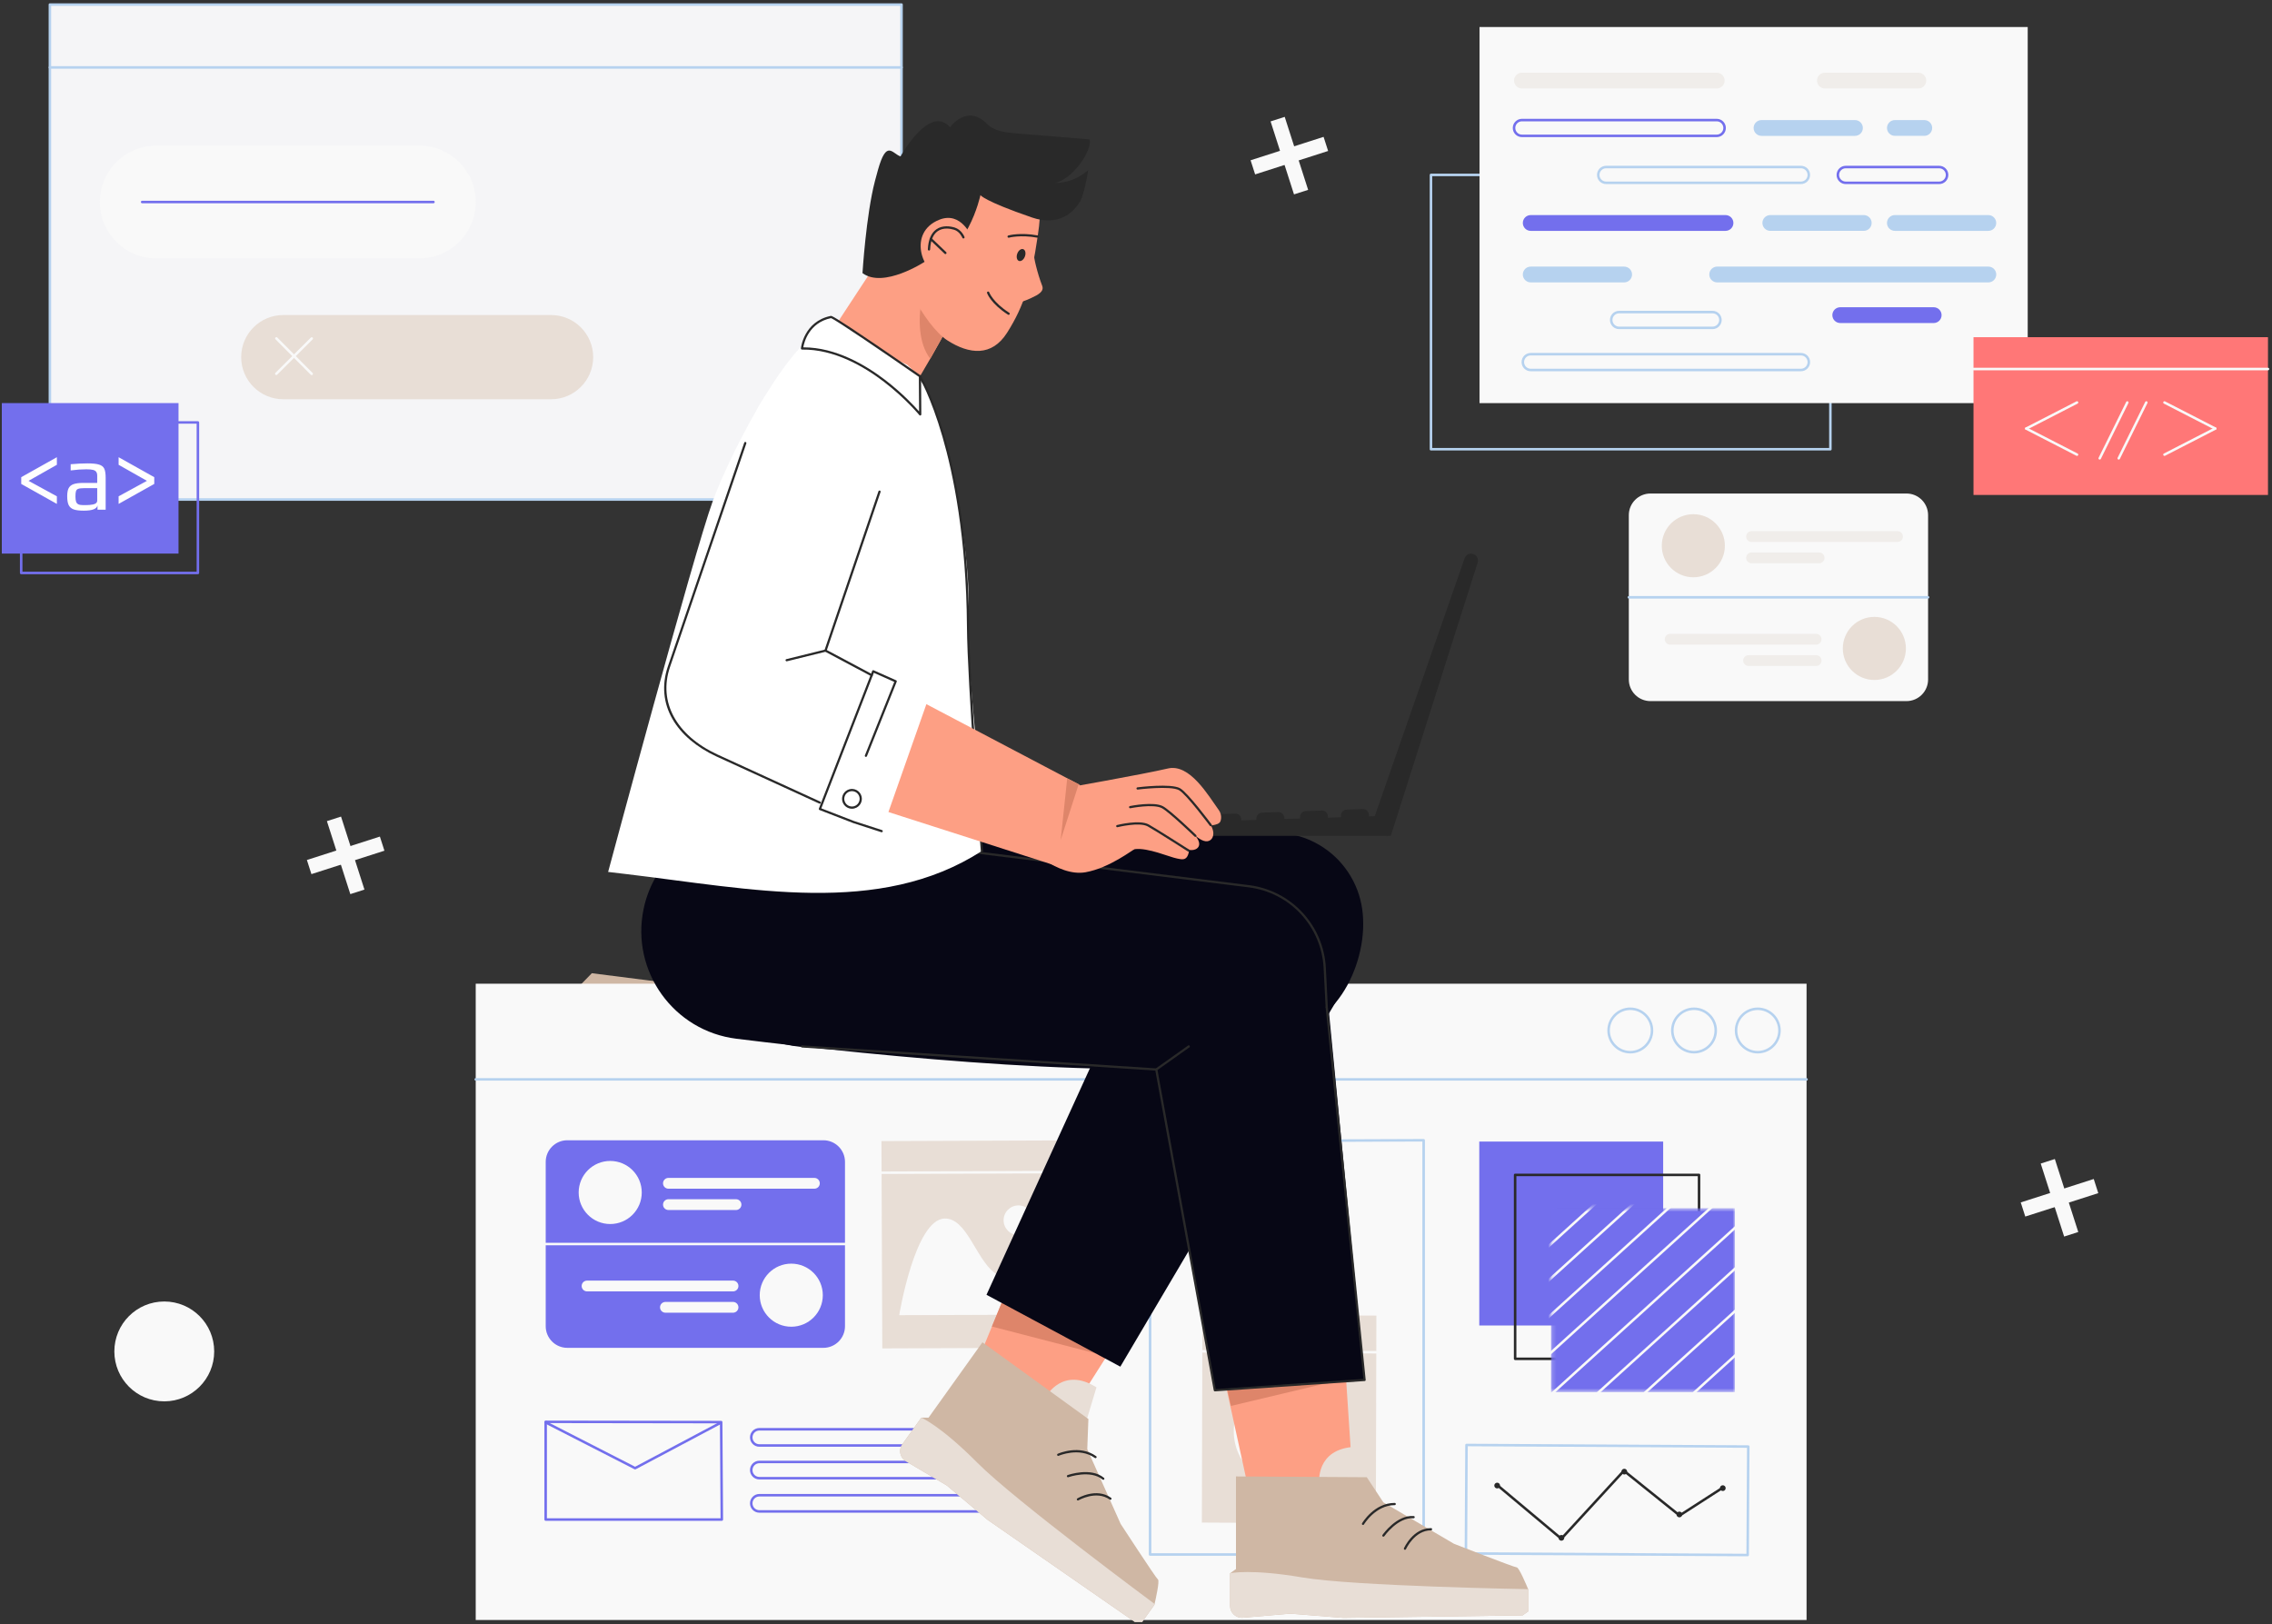 <svg xmlns="http://www.w3.org/2000/svg" width="554" height="396" viewBox="0 0 554 396" fill="none"><rect x="0" y="0" width="554" height="396" fill="#333333" stroke="none"/><path d="M246.201 65.789C246.201 68.132 244.299 70.034 241.953 70.034C239.609 70.034 237.707 68.132 237.707 65.789C237.707 63.443 239.609 61.541 241.953 61.541C244.299 61.541 246.201 63.443 246.201 65.789Z" fill="#F9F9F9"></path><path d="M306.048 42.524L304.941 39.08L322.74 33.37L323.847 36.814L306.048 42.524Z" fill="#F9F9F9"></path><path d="M309.816 29.603L313.262 28.496L318.973 46.295L315.527 47.399L309.816 29.603Z" fill="#F9F9F9"></path><path d="M75.937 213.148L74.832 209.702L92.631 203.993L93.736 207.437L75.937 213.148Z" fill="#F9F9F9"></path><path d="M79.711 200.225L83.156 199.119L88.867 216.918L85.422 218.023L79.711 200.225Z" fill="#F9F9F9"></path><path fill-rule="evenodd" clip-rule="evenodd" d="M129.199 252.856C129.199 252.856 143.388 246.563 151.562 251.956C156.557 255.252 158.826 261.889 164.915 260.034C177.053 256.335 170.432 241.536 168.985 240.446L144.313 237.31L129.199 252.856Z" fill="#CFB7A4"></path><path d="M440.507 395.025H116V239.87H440.507V395.025Z" fill="#F9F9F9"></path><path d="M440.509 263.501H116.001C115.834 263.501 115.695 263.364 115.695 263.195C115.695 263.026 115.834 262.889 116.001 262.889H440.509C440.678 262.889 440.815 263.026 440.815 263.195C440.815 263.364 440.678 263.501 440.509 263.501Z" fill="#B6D2EF"></path><path d="M428.607 246.289C425.859 246.289 423.62 248.525 423.62 251.275C423.62 254.026 425.859 256.262 428.607 256.262C431.359 256.262 433.598 254.026 433.598 251.275C433.598 248.525 431.359 246.289 428.607 246.289ZM428.607 256.874C425.521 256.874 423.012 254.362 423.012 251.275C423.012 248.188 425.521 245.676 428.607 245.676C431.697 245.676 434.21 248.188 434.21 251.275C434.21 254.362 431.697 256.874 428.607 256.874Z" fill="#B6D2EF"></path><path d="M413.067 246.288C410.316 246.288 408.082 248.524 408.082 251.275C408.082 254.025 410.316 256.262 413.067 256.262C415.817 256.262 418.055 254.025 418.055 251.275C418.055 248.524 415.817 246.288 413.067 246.288ZM413.067 256.874C409.98 256.874 407.469 254.362 407.469 251.275C407.469 248.188 409.98 245.676 413.067 245.676C416.157 245.676 418.668 248.188 418.668 251.275C418.668 254.362 416.157 256.874 413.067 256.874Z" fill="#B6D2EF"></path><path d="M397.529 246.288C394.78 246.288 392.543 248.524 392.543 251.274C392.543 254.025 394.78 256.261 397.529 256.261C400.277 256.261 402.514 254.025 402.514 251.274C402.514 248.524 400.277 246.288 397.529 246.288ZM397.529 256.873C394.443 256.873 391.93 254.361 391.93 251.274C391.93 248.187 394.443 245.675 397.529 245.675C400.614 245.675 403.127 248.187 403.127 251.274C403.127 254.361 400.614 256.873 397.529 256.873Z" fill="#B6D2EF"></path><path d="M405.543 323.209H360.703V278.361H405.543V323.209Z" fill="#736FED"></path><path d="M369.753 331.029H413.983V286.794H369.753V331.029ZM414.29 331.641H369.447C369.282 331.641 369.141 331.504 369.141 331.335V286.489C369.141 286.319 369.282 286.183 369.447 286.183H414.29C414.458 286.183 414.596 286.319 414.596 286.489V331.335C414.596 331.504 414.458 331.641 414.29 331.641Z" fill="#292929"></path><mask id="mask0_136_3577" style="mask-type:luminance" maskUnits="userSpaceOnUse" x="378" y="294" width="46" height="46"><path d="M423.034 339.459H378.191V294.613H423.034V339.459Z" fill="white"></path></mask><g mask="url(#mask0_136_3577)"><path d="M423.036 339.459H378.195V294.613H423.036V339.459Z" fill="#736FED"></path><path d="M359.661 320.422C359.58 320.422 359.495 320.388 359.434 320.322C359.322 320.196 359.329 320.002 359.458 319.89L405.237 278.41C405.366 278.296 405.559 278.306 405.671 278.431C405.786 278.557 405.776 278.751 405.65 278.863L359.867 320.343C359.81 320.396 359.735 320.422 359.661 320.422Z" fill="#F9F9F9"></path><path d="M364.752 324.148C364.666 324.148 364.584 324.115 364.526 324.047C364.41 323.923 364.42 323.729 364.547 323.615L410.332 282.136C410.455 282.023 410.65 282.031 410.762 282.158C410.875 282.282 410.868 282.476 410.742 282.591L364.957 324.07C364.899 324.123 364.824 324.148 364.752 324.148Z" fill="#F9F9F9"></path><path d="M369.834 328.45C369.751 328.45 369.669 328.416 369.607 328.348C369.493 328.224 369.503 328.03 369.627 327.918L415.41 286.438C415.538 286.324 415.731 286.334 415.844 286.459C415.958 286.585 415.948 286.779 415.824 286.891L370.038 328.371C369.979 328.424 369.907 328.45 369.834 328.45Z" fill="#F9F9F9"></path><path d="M374.923 333.087C374.84 333.087 374.756 333.054 374.697 332.987C374.582 332.862 374.593 332.669 374.718 332.554L420.501 291.075C420.626 290.963 420.821 290.971 420.936 291.097C421.047 291.222 421.04 291.416 420.912 291.53L375.129 333.007C375.069 333.06 374.996 333.087 374.923 333.087Z" fill="#F9F9F9"></path><path d="M374.921 343.305C374.837 343.305 374.757 343.272 374.698 343.205C374.583 343.08 374.593 342.887 374.715 342.772L425.589 296.683C425.711 296.571 425.907 296.579 426.022 296.706C426.134 296.83 426.123 297.024 426.001 297.139L375.127 343.225C375.071 343.278 374.995 343.305 374.921 343.305Z" fill="#F9F9F9"></path><path d="M385.094 344.072C385.01 344.072 384.926 344.038 384.867 343.97C384.755 343.846 384.765 343.652 384.888 343.54L430.672 302.06C430.798 301.946 430.993 301.956 431.105 302.081C431.216 302.207 431.209 302.401 431.084 302.513L385.3 343.993C385.24 344.046 385.167 344.072 385.094 344.072Z" fill="#F9F9F9"></path><path d="M390.183 349.806C390.099 349.806 390.019 349.771 389.956 349.706C389.844 349.579 389.855 349.385 389.981 349.273L435.765 307.793C435.891 307.679 436.082 307.689 436.194 307.816C436.309 307.94 436.299 308.134 436.173 308.247L390.389 349.726C390.33 349.779 390.256 349.806 390.183 349.806Z" fill="#F9F9F9"></path><path d="M395.276 356.035C395.192 356.035 395.108 356.001 395.049 355.935C394.934 355.809 394.944 355.615 395.07 355.503L440.854 314.023C440.98 313.909 441.172 313.919 441.287 314.046C441.399 314.17 441.388 314.364 441.266 314.476L395.482 355.956C395.423 356.009 395.349 356.035 395.276 356.035Z" fill="#F9F9F9"></path></g><path d="M200.767 328.661H138.34C135.427 328.661 133.066 326.3 133.066 323.387V283.317C133.066 280.403 135.427 278.043 138.34 278.043H200.767C203.678 278.043 206.041 280.403 206.041 283.317V323.387C206.041 326.3 203.678 328.661 200.767 328.661Z" fill="#736FED"></path><path d="M156.486 290.779C156.486 295.028 153.042 298.47 148.794 298.47C144.546 298.47 141.102 295.028 141.102 290.779C141.102 286.531 144.546 283.087 148.794 283.087C153.042 283.087 156.486 286.531 156.486 290.779Z" fill="#F9F9F9"></path><path d="M198.581 289.855H162.987C162.262 289.855 161.672 289.266 161.672 288.539C161.672 287.813 162.262 287.223 162.987 287.223H198.581C199.307 287.223 199.897 287.813 199.897 288.539C199.897 289.266 199.307 289.855 198.581 289.855Z" fill="#F9F9F9"></path><path d="M179.468 295.052H162.988C162.262 295.052 161.672 294.462 161.672 293.736C161.672 293.009 162.262 292.42 162.988 292.42H179.468C180.197 292.42 180.784 293.009 180.784 293.736C180.784 294.462 180.197 295.052 179.468 295.052Z" fill="#F9F9F9"></path><path d="M185.25 315.822C185.25 320.069 188.695 323.512 192.941 323.512C197.19 323.512 200.632 320.069 200.632 315.822C200.632 311.573 197.19 308.129 192.941 308.129C188.695 308.129 185.25 311.573 185.25 315.822Z" fill="#F9F9F9"></path><path d="M143.15 314.896H178.741C179.469 314.896 180.057 314.307 180.057 313.58C180.057 312.854 179.469 312.264 178.741 312.264H143.15C142.422 312.264 141.832 312.854 141.832 313.58C141.832 314.307 142.422 314.896 143.15 314.896Z" fill="#F9F9F9"></path><path d="M162.26 320.094H178.738C179.466 320.094 180.054 319.504 180.054 318.778C180.054 318.051 179.466 317.462 178.738 317.462H162.26C161.531 317.462 160.941 318.051 160.941 318.778C160.941 319.504 161.531 320.094 162.26 320.094Z" fill="#F9F9F9"></path><path d="M206.038 303.658H133.063C132.894 303.658 132.758 303.522 132.758 303.352C132.758 303.183 132.894 303.046 133.063 303.046H206.038C206.209 303.046 206.345 303.183 206.345 303.352C206.345 303.522 206.209 303.658 206.038 303.658Z" fill="#F9F9F9"></path><path d="M269.949 328.594L215.138 328.796L214.934 278.245L269.744 278.043L269.949 328.594Z" fill="#E8DED6"></path><path d="M214.963 286.27C214.794 286.27 214.656 286.133 214.656 285.966C214.656 285.796 214.794 285.658 214.96 285.658L269.773 285.456C269.944 285.456 270.079 285.59 270.079 285.76C270.082 285.929 269.944 286.066 269.776 286.068L214.965 286.27C214.963 286.27 214.963 286.27 214.963 286.27Z" fill="#F9F9F9"></path><path d="M219.262 320.698L265.485 320.527C265.485 320.527 262.269 308.064 256.758 307.209C249.9 306.144 246.977 313.82 242.458 310.333C237.937 306.846 235.695 297.009 230.356 297.127C223.089 297.287 219.262 320.698 219.262 320.698Z" fill="#F9F9F9"></path><path d="M251.956 297.535C251.963 299.535 250.347 301.161 248.35 301.169C246.351 301.175 244.725 299.561 244.715 297.562C244.71 295.564 246.324 293.938 248.321 293.93C250.32 293.922 251.946 295.537 251.956 297.535Z" fill="#F9F9F9"></path><path d="M280.74 378.747H346.832V278.351L280.74 278.594V378.747ZM347.138 379.359H280.434C280.264 379.359 280.125 379.223 280.125 379.053V278.29C280.125 278.12 280.264 277.984 280.431 277.984L347.135 277.737C347.135 277.737 347.135 277.737 347.138 277.737C347.217 277.737 347.295 277.769 347.353 277.827C347.41 277.884 347.444 277.961 347.444 278.043V379.053C347.444 379.223 347.305 379.359 347.138 379.359Z" fill="#B6D2EF"></path><path d="M322.628 301.136C322.645 305.859 318.833 309.701 314.109 309.718C309.386 309.736 305.545 305.922 305.527 301.199C305.51 296.477 309.325 292.635 314.046 292.617C318.77 292.601 322.611 296.414 322.628 301.136Z" fill="#736FED"></path><path d="M318.828 301.263L312.027 305.074L312.13 297.278L318.828 301.263Z" fill="#F0EDEA"></path><path d="M293.062 371.269L335.481 371.485L335.614 320.798L293.195 320.583L293.062 371.269Z" fill="#E8DED6"></path><path d="M335.609 330.034L293.19 329.82C293.022 329.818 292.883 329.681 292.883 329.512C292.886 329.342 293.022 329.208 293.19 329.208C293.193 329.208 293.193 329.208 293.193 329.208L335.612 329.422C335.78 329.424 335.916 329.561 335.916 329.73C335.916 329.9 335.777 330.034 335.609 330.034Z" fill="#F9F9F9"></path><path d="M296.721 327.203C296.641 327.203 296.565 327.172 296.504 327.113C296.384 326.993 296.384 326.799 296.504 326.681L299.691 323.5C299.809 323.381 300.003 323.381 300.123 323.5C300.241 323.62 300.241 323.814 300.123 323.932L296.937 327.113C296.877 327.172 296.8 327.203 296.721 327.203Z" fill="#F9F9F9"></path><path d="M299.906 327.204C299.826 327.204 299.747 327.176 299.689 327.114L296.508 323.929C296.388 323.809 296.388 323.617 296.508 323.497C296.626 323.378 296.82 323.376 296.941 323.497L300.122 326.682C300.24 326.802 300.24 326.996 300.122 327.114C300.059 327.176 299.982 327.204 299.906 327.204Z" fill="#F9F9F9"></path><path d="M300.836 349.031C300.868 356.493 306.947 362.514 314.413 362.479C321.876 362.443 327.897 356.365 327.859 348.903C327.824 341.439 321.748 335.418 314.282 335.452C306.819 335.489 300.798 341.567 300.836 349.031Z" fill="#F9F9F9"></path><path d="M306.637 356.715L322.128 356.641C322.107 352.365 318.624 348.912 314.345 348.933C310.069 348.953 306.62 352.438 306.637 356.715Z" fill="#736FED"></path><path d="M310.82 344.776C310.832 346.715 312.408 348.278 314.346 348.268C316.284 348.259 317.846 346.682 317.838 344.744C317.829 342.807 316.25 341.244 314.315 341.252C312.377 341.261 310.812 342.84 310.82 344.776Z" fill="#736FED"></path><path d="M357.751 378.495L425.843 378.874L425.987 353.036L357.899 352.657L357.751 378.495ZM426.146 379.488L357.442 379.105C357.362 379.105 357.284 379.072 357.228 379.013C357.172 378.956 357.137 378.878 357.137 378.797L357.284 352.347C357.288 352.179 357.425 352.043 357.59 352.043C357.593 352.043 357.593 352.043 357.593 352.043L426.297 352.426C426.377 352.426 426.455 352.459 426.511 352.516C426.571 352.575 426.602 352.653 426.599 352.735L426.455 379.184C426.455 379.352 426.318 379.488 426.146 379.488Z" fill="#B6D2EF"></path><path d="M380.717 375.52C380.647 375.52 380.578 375.497 380.522 375.448L364.843 362.318C364.715 362.21 364.697 362.016 364.805 361.886C364.913 361.757 365.107 361.741 365.236 361.849L380.689 374.791L395.736 358.425C395.843 358.307 396.028 358.292 396.153 358.392L409.57 369.17L419.925 362.496C420.067 362.404 420.255 362.445 420.349 362.585C420.439 362.728 420.398 362.918 420.255 363.01L409.716 369.804C409.608 369.876 409.462 369.87 409.361 369.786L395.993 359.049L380.943 375.422C380.884 375.487 380.8 375.52 380.717 375.52Z" fill="#292929"></path><path d="M365.767 362.245C365.767 362.632 365.45 362.946 365.06 362.942C364.674 362.94 364.363 362.626 364.363 362.236C364.366 361.849 364.684 361.537 365.07 361.539C365.459 361.541 365.77 361.857 365.767 362.245Z" fill="#292929"></path><path d="M381.428 374.993C381.428 375.381 381.111 375.693 380.723 375.691C380.335 375.689 380.024 375.373 380.027 374.985C380.027 374.598 380.344 374.285 380.733 374.287C381.121 374.29 381.432 374.606 381.428 374.993Z" fill="#292929"></path><path d="M396.768 358.851C396.765 359.238 396.452 359.551 396.063 359.549C395.676 359.547 395.363 359.23 395.363 358.843C395.367 358.455 395.683 358.143 396.069 358.145C396.459 358.147 396.772 358.463 396.768 358.851Z" fill="#292929"></path><path d="M409.66 368.608C410.039 368.698 410.271 369.075 410.182 369.453C410.09 369.83 409.714 370.063 409.336 369.973C408.96 369.883 408.725 369.504 408.817 369.128C408.906 368.751 409.284 368.518 409.66 368.608Z" fill="#292929"></path><path d="M420.247 362.19C420.623 362.28 420.856 362.657 420.766 363.035C420.675 363.412 420.296 363.645 419.92 363.555C419.545 363.465 419.312 363.086 419.402 362.71C419.489 362.333 419.868 362.098 420.247 362.19Z" fill="#292929"></path><path d="M133.358 370.223H175.699L175.544 347.072L133.358 347.009V370.223ZM176.007 370.835H133.052C132.885 370.835 132.746 370.698 132.746 370.529V346.703C132.746 346.621 132.779 346.544 132.836 346.487C132.895 346.43 132.973 346.397 133.052 346.397H133.054L175.848 346.46C176.015 346.46 176.152 346.597 176.154 346.764L176.313 370.527C176.313 370.608 176.282 370.686 176.223 370.745C176.166 370.802 176.088 370.835 176.007 370.835Z" fill="#736FED"></path><path d="M154.864 358.305C154.815 358.305 154.768 358.294 154.725 358.272L132.913 347.111C132.762 347.033 132.703 346.85 132.78 346.699C132.858 346.548 133.041 346.488 133.192 346.566L154.862 357.654L175.488 346.705C175.637 346.625 175.823 346.682 175.902 346.831C175.982 346.98 175.925 347.166 175.776 347.245L155.006 358.27C154.961 358.294 154.913 358.305 154.864 358.305Z" fill="#736FED"></path><path d="M185.161 348.823C184.239 348.823 183.489 349.574 183.489 350.494C183.489 351.416 184.239 352.167 185.161 352.167H247.34C248.262 352.167 249.014 351.416 249.014 350.494C249.014 349.574 248.262 348.823 247.34 348.823H185.161ZM247.34 352.779H185.161C183.902 352.779 182.875 351.755 182.875 350.494C182.875 349.235 183.902 348.211 185.161 348.211H247.34C248.602 348.211 249.626 349.235 249.626 350.494C249.626 351.755 248.602 352.779 247.34 352.779Z" fill="#736FED"></path><path d="M185.16 356.795C184.239 356.795 183.488 357.546 183.488 358.468C183.488 359.388 184.239 360.139 185.16 360.139H238.956C239.878 360.139 240.628 359.388 240.628 358.468C240.628 357.546 239.878 356.795 238.956 356.795H185.16ZM238.956 360.751H185.16C183.901 360.751 182.875 359.727 182.875 358.468C182.875 357.207 183.901 356.183 185.16 356.183H238.956C240.217 356.183 241.241 357.207 241.241 358.468C241.241 359.727 240.217 360.751 238.956 360.751Z" fill="#736FED"></path><path d="M185.161 364.903C184.239 364.903 183.489 365.654 183.489 366.576C183.489 367.498 184.239 368.247 185.161 368.247H256.704C257.626 368.247 258.376 367.498 258.376 366.576C258.376 365.654 257.626 364.903 256.704 364.903H185.161ZM256.704 368.859H185.161C183.901 368.859 182.875 367.835 182.875 366.576C182.875 365.317 183.901 364.291 185.161 364.291H256.704C257.964 364.291 258.987 365.317 258.987 366.576C258.987 367.835 257.964 368.859 256.704 368.859Z" fill="#736FED"></path><path d="M219.836 121.81H12.172V1.113H219.836V121.81Z" fill="#F5F5F7"></path><path d="M12.472 121.502H219.523V1.418H12.472V121.502ZM219.83 122.116H12.166C11.997 122.116 11.859 121.976 11.859 121.809V1.114C11.859 0.944 11.997 0.807 12.166 0.807H219.83C219.997 0.807 220.134 0.944 220.134 1.114V121.809C220.134 121.976 219.997 122.116 219.83 122.116Z" fill="#B6D2EF"></path><path d="M219.83 16.75H12.165C11.996 16.75 11.859 16.614 11.859 16.444C11.859 16.274 11.996 16.138 12.165 16.138H219.83C219.997 16.138 220.136 16.274 220.136 16.444C220.136 16.614 219.997 16.75 219.83 16.75Z" fill="#B6D2EF"></path><path d="M102.249 63.012H38.105C30.509 63.012 24.352 56.854 24.352 49.259C24.352 41.663 30.509 35.505 38.105 35.505H102.249C109.845 35.505 116.001 41.663 116.001 49.259C116.001 56.854 109.845 63.012 102.249 63.012Z" fill="#F9F9F9"></path><path d="M105.691 49.565H34.662C34.492 49.565 34.355 49.428 34.355 49.257C34.355 49.088 34.492 48.952 34.662 48.952H105.691C105.86 48.952 105.997 49.088 105.997 49.257C105.997 49.428 105.86 49.565 105.691 49.565Z" fill="#736FED"></path><path d="M5.472 139.403H47.949V103.317H5.472V139.403ZM48.255 140.015H5.166C4.996 140.015 4.859 139.879 4.859 139.709V103.011C4.859 102.843 4.996 102.705 5.166 102.705H48.255C48.423 102.705 48.561 102.843 48.561 103.011V139.709C48.561 139.879 48.423 140.015 48.255 140.015Z" fill="#736FED"></path><path d="M43.53 134.987H0.441V98.288H43.53V134.987Z" fill="#736FED"></path><path d="M5.177 118.003V116.356L13.869 111.484V113.336L6.961 117.248L13.869 121.022V122.875L5.177 118.003ZM20.434 124.522C19.382 124.522 18.566 124.423 17.987 124.224C17.422 124.026 17.011 123.675 16.751 123.172C16.507 122.669 16.385 121.945 16.385 120.999C16.385 120.161 16.5 119.512 16.729 119.055C16.973 118.582 17.377 118.247 17.941 118.048C18.52 117.85 19.336 117.751 20.388 117.751H23.705V115.99C23.705 115.578 23.621 115.265 23.454 115.052C23.301 114.823 23.034 114.663 22.653 114.572C22.287 114.48 21.746 114.434 21.029 114.434C19.885 114.434 18.619 114.526 17.232 114.709V113.199C18.741 113.062 20.106 112.993 21.326 112.993C22.607 112.993 23.553 113.092 24.163 113.291C24.773 113.474 25.192 113.801 25.421 114.274C25.649 114.747 25.764 115.479 25.764 116.47V124.293H23.774V123.241C23.606 124.095 22.493 124.522 20.434 124.522ZM20.777 123.172C21.524 123.172 22.157 123.119 22.676 123.012C23.362 122.875 23.705 122.555 23.705 122.051V119.032H20.526C19.87 119.032 19.397 119.085 19.108 119.192C18.818 119.284 18.627 119.467 18.536 119.741C18.444 120.016 18.398 120.458 18.398 121.068C18.398 121.617 18.452 122.044 18.558 122.349C18.665 122.639 18.856 122.852 19.13 122.989C19.405 123.111 19.817 123.172 20.366 123.172H20.777ZM28.922 121.022L35.83 117.248L28.922 113.336V111.484L37.615 116.356V118.003L28.922 122.875V121.022Z" fill="#FEFEFE"></path><path d="M283.655 222.639C268.892 257.843 237.52 334.005 237.52 334.005L259.97 346.252L325.858 242.517C331.308 234.221 327.158 221.523 317.094 215.11C305.83 207.934 288.82 210.326 283.655 222.639Z" fill="#FD9F84"></path><path d="M241.859 323.46L268.827 330.448L244.478 317.114L241.859 323.46Z" fill="#DE856A"></path><path d="M320.656 205.459C326.395 208.428 330.645 213.888 331.956 220.495C334.435 233.029 326.433 250.438 313.677 251.148C283.517 252.83 229.989 254.394 198.403 255.343C193.737 255.482 189.293 254.433 185.376 252.456C178.721 249.099 173.592 243.072 171.485 235.667C171.084 234.27 170.795 232.823 170.622 231.338C169.227 219.304 175.888 208.397 186.068 203.619C189.693 201.913 193.77 200.991 198.087 201.068L213.755 201.356L220.796 201.482L269.521 202.376L313.141 203.176C315.823 203.482 318.357 204.27 320.656 205.459Z" fill="#070715"></path><path d="M240.543 315.725L273.18 333.248L327.735 240.882L281.079 226.951L240.543 315.725Z" fill="#070715"></path><path d="M255.096 340.433C255.162 340.464 259.138 333.094 267.361 338.299L262.835 353.312L251.977 344.796L255.096 340.433Z" fill="#E8DED6"></path><path d="M281.476 391.341L278.493 395.516L276.725 395.514L240.778 370.572L230.887 362.236L220.715 356.209C219.399 355.285 219.089 353.467 220.025 352.159L224.653 345.681C224.653 345.681 224.655 345.683 224.658 345.683L226.418 345.685L239.552 327.311L265.39 346.017L265.116 353.357L273.255 371.588C273.255 371.588 281.857 384.801 282.36 385.16C282.802 385.477 281.784 390.017 281.534 391.104C281.534 391.104 281.534 391.106 281.534 391.11C281.497 391.259 281.476 391.341 281.476 391.341Z" fill="#CFB7A4"></path><path d="M267.128 355.564C267.074 355.564 267.019 355.548 266.97 355.513C263.171 352.8 258.195 354.961 258.141 354.983C258.005 355.044 257.847 354.983 257.786 354.846C257.723 354.709 257.786 354.55 257.923 354.489C258.136 354.393 263.232 352.177 267.285 355.073C267.407 355.16 267.435 355.33 267.346 355.45C267.295 355.524 267.211 355.564 267.128 355.564Z" fill="#292929"></path><path d="M269.025 360.845C268.964 360.845 268.902 360.822 268.851 360.782C265.921 358.321 260.558 360.182 260.505 360.2C260.365 360.251 260.209 360.177 260.161 360.037C260.11 359.896 260.184 359.741 260.324 359.69C260.556 359.608 266.031 357.707 269.201 360.367C269.313 360.463 269.328 360.632 269.231 360.747C269.18 360.812 269.101 360.845 269.025 360.845Z" fill="#292929"></path><path d="M262.835 365.88C262.743 365.88 262.654 365.833 262.603 365.747C262.528 365.619 262.572 365.453 262.7 365.378C262.887 365.266 267.359 362.678 270.921 365.223C271.041 365.309 271.069 365.478 270.982 365.6C270.895 365.721 270.726 365.749 270.606 365.662C267.333 363.325 263.017 365.817 262.974 365.843C262.93 365.868 262.884 365.88 262.835 365.88Z" fill="#292929"></path><path d="M281.474 391.341L278.492 395.516L276.724 395.514L240.779 370.572L230.886 362.237L220.715 356.209C219.401 355.285 219.089 353.467 220.025 352.159L224.654 345.681L224.657 345.683C224.804 345.746 229.504 347.803 238.382 356.744C247.404 365.83 281.532 391.104 281.532 391.104C281.532 391.104 281.532 391.106 281.532 391.11C281.495 391.259 281.474 391.341 281.474 391.341Z" fill="#E8DED6"></path><path d="M280.374 252.197C288.305 289.539 305.929 370 305.929 370L330.123 364.989L322.301 246.727C322.05 236.805 315.486 226.49 303.56 226.955C290.218 227.476 277.602 239.135 280.374 252.197Z" fill="#FD9F84"></path><path d="M300.149 342.825L328.883 335.99L299.051 337.8L300.149 342.825Z" fill="#DE856A"></path><path d="M277.809 239.454L296.232 339.005L332.745 336.489L322.917 235.122L277.809 239.454Z" fill="#070715"></path><path d="M156.919 221.719C153.812 236.844 164.267 251.402 179.591 253.292C215.31 257.695 277.077 263.827 305.121 258.746C317.694 256.467 325.571 243.859 322.105 231.559C319.548 222.48 311.407 216.099 301.979 215.787L186.508 200.845C172.679 198.905 159.728 208.044 156.919 221.719Z" fill="#070715"></path><path d="M323.506 245.865C323.359 245.865 323.24 245.753 323.235 245.608L322.753 236.075C322.243 225.908 314.54 217.618 304.435 216.365L214.085 205.157C213.935 205.139 213.828 205.004 213.846 204.855C213.866 204.706 214.001 204.602 214.148 204.62L304.502 215.828C314.865 217.114 322.771 225.618 323.295 236.049L323.774 245.582C323.782 245.731 323.667 245.857 323.517 245.865C323.514 245.865 323.508 245.865 323.506 245.865Z" fill="#292929"></path><path d="M281.948 261.062C281.943 261.062 281.937 261.063 281.93 261.061L195.544 255.435C195.395 255.425 195.282 255.296 195.289 255.147C195.3 254.999 195.431 254.886 195.578 254.894L281.966 260.522C282.113 260.532 282.226 260.661 282.218 260.81C282.208 260.952 282.09 261.062 281.948 261.062Z" fill="#292929"></path><path d="M296.222 339.275C296.096 339.275 295.984 339.182 295.958 339.053L281.676 260.84C281.658 260.736 281.699 260.632 281.785 260.571L289.71 254.943C289.831 254.858 290.001 254.886 290.086 255.009C290.175 255.129 290.145 255.298 290.022 255.384L282.24 260.912L296.449 338.719L332.441 336.237L323.231 245.623C323.214 245.474 323.323 245.341 323.472 245.327C323.619 245.311 323.752 245.419 323.769 245.568L333.005 336.462C333.014 336.533 332.991 336.606 332.944 336.664C332.897 336.719 332.832 336.753 332.759 336.758L296.243 339.275C296.237 339.275 296.231 339.275 296.222 339.275Z" fill="#292929"></path><path d="M321.648 361.654C321.719 361.642 320.671 353.333 330.387 352.785L335.432 367.633L321.648 367.018V361.654Z" fill="#E8DED6"></path><path d="M372.714 387.731V392.863L371.276 393.889L327.53 394.497L314.633 393.469L302.856 394.479C301.245 394.493 299.938 393.193 299.938 391.585V383.624C299.938 383.624 299.937 383.624 299.941 383.622L301.376 382.599V360.016L333.274 360.21L337.319 366.341L354.541 376.441C354.541 376.441 369.223 382.189 369.841 382.189C370.385 382.189 372.195 386.474 372.625 387.506C372.625 387.506 372.625 387.508 372.625 387.511C372.682 387.653 372.714 387.731 372.714 387.731Z" fill="#CFB7A4"></path><path d="M332.358 371.851C332.311 371.851 332.263 371.84 332.221 371.814C332.09 371.738 332.048 371.573 332.123 371.445C332.242 371.241 335.1 366.476 340.08 366.476C340.229 366.476 340.352 366.597 340.352 366.746C340.352 366.894 340.229 367.017 340.08 367.017C335.411 367.017 332.618 371.671 332.591 371.718C332.537 371.804 332.448 371.851 332.358 371.851Z" fill="#292929"></path><path d="M337.323 374.709C337.269 374.709 337.214 374.693 337.166 374.66C337.046 374.574 337.013 374.407 337.1 374.285C337.242 374.082 340.594 369.349 344.711 369.673C344.862 369.685 344.973 369.816 344.961 369.965C344.952 370.114 344.82 370.226 344.672 370.214C340.859 369.92 337.576 374.546 337.543 374.595C337.492 374.668 337.407 374.709 337.323 374.709Z" fill="#292929"></path><path d="M342.589 377.906C342.549 377.906 342.513 377.9 342.476 377.884C342.343 377.822 342.279 377.663 342.34 377.527C342.428 377.327 344.563 372.621 348.938 372.621C349.087 372.621 349.208 372.742 349.208 372.891C349.208 373.042 349.087 373.162 348.938 373.162C344.919 373.162 342.856 377.7 342.835 377.745C342.789 377.847 342.692 377.906 342.589 377.906Z" fill="#292929"></path><path d="M372.714 387.731V392.863L371.276 393.889L327.53 394.497L314.633 393.469L302.856 394.479C301.245 394.493 299.938 393.193 299.938 391.585V383.624C299.938 383.624 299.937 383.624 299.941 383.622C300.097 383.589 305.118 382.53 317.538 384.642C330.162 386.788 372.625 387.506 372.625 387.506C372.625 387.506 372.625 387.508 372.625 387.511C372.682 387.653 372.714 387.731 372.714 387.731Z" fill="#E8DED6"></path><path d="M349.232 109.236H446.012V42.958H349.232V109.236ZM446.317 109.847H348.923C348.755 109.847 348.617 109.712 348.617 109.541V42.653C348.617 42.486 348.755 42.347 348.923 42.347H446.317C446.485 42.347 446.623 42.486 446.623 42.653V109.541C446.623 109.712 446.485 109.847 446.317 109.847Z" fill="#B6D2EF"></path><path d="M494.432 98.298H360.762V6.587H494.432V98.298Z" fill="#F9F9F9"></path><path d="M418.605 21.575H371.109C370.046 21.575 369.184 20.713 369.184 19.65C369.184 18.586 370.046 17.724 371.109 17.724H418.605C419.669 17.724 420.531 18.586 420.531 19.65C420.531 20.713 419.669 21.575 418.605 21.575Z" fill="#F0EDEA"></path><path d="M467.769 21.576H444.981C443.916 21.576 443.055 20.715 443.055 19.65C443.055 18.588 443.916 17.727 444.981 17.727H467.769C468.83 17.727 469.691 18.588 469.691 19.65C469.691 20.715 468.83 21.576 467.769 21.576Z" fill="#F0EDEA"></path><path d="M371.104 29.584C370.21 29.584 369.483 30.311 369.483 31.205C369.483 32.095 370.21 32.822 371.104 32.822H418.601C419.491 32.822 420.218 32.095 420.218 31.205C420.218 30.311 419.491 29.584 418.601 29.584H371.104ZM418.601 33.434H371.104C369.873 33.434 368.871 32.432 368.871 31.205C368.871 29.974 369.873 28.972 371.104 28.972H418.601C419.832 28.972 420.83 29.974 420.83 31.205C420.83 32.432 419.832 33.434 418.601 33.434Z" fill="#736FED"></path><path d="M452.31 33.129H429.524C428.459 33.129 427.598 32.267 427.598 31.203C427.598 30.142 428.459 29.277 429.524 29.277H452.31C453.374 29.277 454.236 30.142 454.236 31.203C454.236 32.267 453.374 33.129 452.31 33.129Z" fill="#B6D2EF"></path><path d="M469.211 33.127H462.048C460.984 33.127 460.121 32.267 460.121 31.203C460.121 30.14 460.984 29.276 462.048 29.276H469.211C470.279 29.276 471.138 30.14 471.138 31.203C471.138 32.267 470.279 33.127 469.211 33.127Z" fill="#B6D2EF"></path><path d="M396.031 68.86H373.246C372.181 68.86 371.32 67.996 371.32 66.935C371.32 65.87 372.181 65.009 373.246 65.009H396.031C397.096 65.009 397.956 65.87 397.956 66.935C397.956 67.996 397.096 68.86 396.031 68.86Z" fill="#B6D2EF"></path><path d="M484.837 68.86H418.714C417.651 68.86 416.789 67.995 416.789 66.935C416.789 65.871 417.651 65.006 418.714 65.006H484.837C485.901 65.006 486.763 65.871 486.763 66.935C486.763 67.995 485.901 68.86 484.837 68.86Z" fill="#B6D2EF"></path><path d="M394.798 76.405C393.906 76.405 393.181 77.131 393.181 78.023C393.181 78.915 393.906 79.644 394.798 79.644H417.586C418.475 79.644 419.204 78.915 419.204 78.023C419.204 77.131 418.475 76.405 417.586 76.405H394.798ZM417.586 80.255H394.798C393.57 80.255 392.566 79.255 392.566 78.023C392.566 76.794 393.57 75.791 394.798 75.791H417.586C418.815 75.791 419.815 76.794 419.815 78.023C419.815 79.255 418.815 80.255 417.586 80.255Z" fill="#B6D2EF"></path><path d="M391.641 41.034C390.747 41.034 390.019 41.762 390.019 42.655C390.019 43.549 390.747 44.273 391.641 44.273H439.137C440.031 44.273 440.755 43.549 440.755 42.655C440.755 41.762 440.031 41.034 439.137 41.034H391.641ZM439.137 44.886H391.641C390.412 44.886 389.41 43.884 389.41 42.655C389.41 41.423 390.412 40.421 391.641 40.421H439.137C440.369 40.421 441.367 41.423 441.367 42.655C441.367 43.884 440.369 44.886 439.137 44.886Z" fill="#B6D2EF"></path><path d="M471.505 78.768H448.724C447.656 78.768 446.797 77.905 446.797 76.841C446.797 75.781 447.656 74.918 448.724 74.918H471.505C472.569 74.918 473.432 75.781 473.432 76.841C473.432 77.905 472.569 78.768 471.505 78.768Z" fill="#736FED"></path><path d="M373.246 86.673C372.352 86.673 371.628 87.398 371.628 88.291C371.628 89.185 372.352 89.913 373.246 89.913H439.141C440.035 89.913 440.759 89.185 440.759 88.291C440.759 87.398 440.035 86.673 439.141 86.673H373.246ZM439.141 90.525H373.246C372.017 90.525 371.016 89.524 371.016 88.291C371.016 87.062 372.017 86.061 373.246 86.061H439.141C440.374 86.061 441.372 87.062 441.372 88.291C441.372 89.524 440.374 90.525 439.141 90.525Z" fill="#B6D2EF"></path><path d="M450.061 41.036C449.169 41.036 448.442 41.76 448.442 42.656C448.442 43.547 449.169 44.275 450.061 44.275H472.846C473.738 44.275 474.465 43.547 474.465 42.656C474.465 41.76 473.738 41.036 472.846 41.036H450.061ZM472.846 44.885H450.061C448.83 44.885 447.828 43.886 447.828 42.656C447.828 41.425 448.83 40.423 450.061 40.423H472.846C474.077 40.423 475.079 41.425 475.079 42.656C475.079 43.886 474.077 44.885 472.846 44.885Z" fill="#736FED"></path><path d="M420.744 56.295H373.25C372.182 56.295 371.324 55.433 371.324 54.369C371.324 53.305 372.182 52.444 373.25 52.444H420.744C421.808 52.444 422.67 53.305 422.67 54.369C422.67 55.433 421.808 56.295 420.744 56.295Z" fill="#736FED"></path><path d="M454.454 56.293H431.668C430.603 56.293 429.742 55.432 429.742 54.368C429.742 53.303 430.603 52.442 431.668 52.442H454.454C455.518 52.442 456.379 53.303 456.379 54.368C456.379 55.432 455.518 56.293 454.454 56.293Z" fill="#B6D2EF"></path><path d="M484.829 56.295H462.046C460.983 56.295 460.117 55.433 460.117 54.369C460.117 53.306 460.983 52.444 462.046 52.444H484.829C485.892 52.444 486.754 53.306 486.754 54.369C486.754 55.433 485.892 56.295 484.829 56.295Z" fill="#B6D2EF"></path><path d="M553.019 120.69H481.215V82.219H553.019V120.69Z" fill="#FF7777"></path><path d="M494.087 104.81C493.975 104.81 493.867 104.749 493.815 104.643C493.739 104.493 493.795 104.309 493.947 104.231L506.318 97.872C506.466 97.794 506.654 97.854 506.731 98.004C506.807 98.154 506.747 98.339 506.598 98.416L494.224 104.776C494.183 104.799 494.135 104.81 494.087 104.81Z" fill="#F9F9F9"></path><path d="M506.458 111.17C506.41 111.17 506.362 111.157 506.318 111.135L493.947 104.776C493.795 104.698 493.739 104.514 493.815 104.364C493.891 104.213 494.075 104.154 494.224 104.231L506.598 110.59C506.747 110.668 506.807 110.851 506.731 111.002C506.674 111.109 506.566 111.17 506.458 111.17Z" fill="#F9F9F9"></path><path d="M540.149 104.809C540.103 104.809 540.056 104.799 540.01 104.775L527.636 98.416C527.489 98.339 527.43 98.154 527.506 98.004C527.582 97.853 527.767 97.794 527.918 97.872L540.292 104.231C540.439 104.308 540.498 104.493 540.423 104.643C540.368 104.749 540.258 104.809 540.149 104.809Z" fill="#F9F9F9"></path><path d="M527.78 111.17C527.67 111.17 527.561 111.109 527.506 111.003C527.43 110.852 527.489 110.668 527.636 110.59L540.01 104.232C540.161 104.155 540.347 104.214 540.423 104.364C540.498 104.514 540.439 104.699 540.292 104.776L527.918 111.135C527.876 111.158 527.826 111.17 527.78 111.17Z" fill="#F9F9F9"></path><path d="M511.992 112.068C511.947 112.068 511.902 112.058 511.857 112.036C511.706 111.962 511.645 111.779 511.719 111.626L518.442 98.009C518.516 97.858 518.699 97.796 518.85 97.871C519.001 97.945 519.067 98.129 518.989 98.28L512.265 111.897C512.212 112.005 512.106 112.068 511.992 112.068Z" fill="#F9F9F9"></path><path d="M516.628 112.068C516.583 112.068 516.538 112.058 516.493 112.035C516.345 111.962 516.279 111.779 516.357 111.625L523.079 98.01C523.153 97.858 523.338 97.795 523.49 97.871C523.642 97.945 523.703 98.129 523.629 98.28L516.904 111.897C516.85 112.005 516.744 112.068 516.628 112.068Z" fill="#F9F9F9"></path><path d="M553.021 90.29H481.215C481.044 90.29 480.906 90.153 480.906 89.984C480.906 89.815 481.044 89.678 481.215 89.678H553.021C553.188 89.678 553.325 89.815 553.325 89.984C553.325 90.153 553.188 90.29 553.021 90.29Z" fill="#F9F9F9"></path><path d="M134.372 97.355H69.078C63.406 97.355 58.809 92.757 58.809 87.086C58.809 81.415 63.406 76.816 69.078 76.816H134.372C140.041 76.816 144.642 81.415 144.642 87.086C144.642 92.757 140.041 97.355 134.372 97.355Z" fill="#E8DED6"></path><path d="M67.369 91.444C67.29 91.444 67.212 91.415 67.151 91.355C67.033 91.236 67.033 91.042 67.153 90.923L75.796 82.32C75.917 82.201 76.11 82.201 76.229 82.32C76.349 82.441 76.347 82.635 76.229 82.754L67.583 91.357C67.524 91.415 67.447 91.444 67.369 91.444Z" fill="#F9F9F9"></path><path d="M75.999 91.466C75.92 91.466 75.842 91.434 75.783 91.376L67.178 82.731C67.06 82.612 67.06 82.418 67.181 82.299C67.301 82.18 67.495 82.18 67.613 82.299L76.215 90.944C76.336 91.063 76.334 91.257 76.215 91.376C76.154 91.437 76.077 91.466 75.999 91.466Z" fill="#F9F9F9"></path><path d="M464.87 170.959H402.445C399.53 170.959 397.168 168.596 397.168 165.685V125.615C397.168 122.701 399.53 120.338 402.445 120.338H464.87C467.78 120.338 470.143 122.701 470.143 125.615V165.685C470.143 168.596 467.78 170.959 464.87 170.959Z" fill="#F9F9F9"></path><path d="M420.591 133.073C420.591 137.321 417.147 140.766 412.903 140.766C408.652 140.766 405.207 137.321 405.207 133.073C405.207 128.825 408.652 125.381 412.903 125.381C417.147 125.381 420.591 128.825 420.591 133.073Z" fill="#E8DED6"></path><path d="M462.687 132.15H427.095C426.369 132.15 425.777 131.561 425.777 130.832C425.777 130.106 426.369 129.516 427.095 129.516H462.687C463.413 129.516 464.004 130.106 464.004 130.832C464.004 131.561 463.413 132.15 462.687 132.15Z" fill="#F0EDEA"></path><path d="M443.576 137.347H427.097C426.368 137.347 425.781 136.759 425.781 136.03C425.781 135.304 426.368 134.714 427.097 134.714H443.576C444.301 134.714 444.892 135.304 444.892 136.03C444.892 136.759 444.301 137.347 443.576 137.347Z" fill="#F0EDEA"></path><path d="M449.348 158.115C449.348 162.363 452.791 165.807 457.04 165.807C461.288 165.807 464.732 162.363 464.732 158.115C464.732 153.867 461.288 150.423 457.04 150.423C452.791 150.423 449.348 153.867 449.348 158.115Z" fill="#E8DED6"></path><path d="M407.248 157.193H442.841C443.565 157.193 444.155 156.604 444.155 155.877C444.155 155.149 443.565 154.559 442.841 154.559H407.248C406.52 154.559 405.93 155.149 405.93 155.877C405.93 156.604 406.52 157.193 407.248 157.193Z" fill="#F0EDEA"></path><path d="M426.369 162.389H442.849C443.573 162.389 444.163 161.801 444.163 161.072C444.163 160.346 443.573 159.757 442.849 159.757H426.369C425.641 159.757 425.051 160.346 425.051 161.072C425.051 161.801 425.641 162.389 426.369 162.389Z" fill="#F0EDEA"></path><path d="M470.143 145.955H397.17C396.999 145.955 396.863 145.816 396.863 145.649C396.863 145.479 396.999 145.343 397.17 145.343H470.143C470.313 145.343 470.449 145.479 470.449 145.649C470.449 145.816 470.313 145.955 470.143 145.955Z" fill="#B6D2EF"></path><path d="M52.229 329.532C52.229 336.255 46.781 341.707 40.054 341.707C33.331 341.707 27.883 336.255 27.883 329.532C27.883 322.809 33.331 317.357 40.054 317.357C46.781 317.357 52.229 322.809 52.229 329.532Z" fill="#F9F9F9"></path><path d="M493.84 296.646L492.734 293.2L510.534 287.489L511.64 290.935L493.84 296.646Z" fill="#F9F9F9"></path><path d="M497.605 283.722L501.049 282.618L506.76 300.416L503.316 301.521L497.605 283.722Z" fill="#F9F9F9"></path><path d="M201.266 83.072C201.756 82.517 217.071 58.865 218.569 56.993C220.065 55.121 233.094 76.173 233.094 76.173C233.094 76.173 221.283 98.239 219.886 97.843C218.489 97.446 201.266 83.072 201.266 83.072Z" fill="#FD9F84"></path><path d="M226.922 64.467C226.922 64.467 221.01 79.781 226.825 87.487L233.094 76.174L226.922 64.467Z" fill="#DE856A"></path><path d="M239.719 36.258C252.302 39.904 255.003 44.498 253.054 57.453C251.317 69.009 249.858 74.348 245.565 81.135C241.851 86.999 236.354 86.435 230.993 82.99C225.511 79.468 217.907 65.287 218.432 58.591C218.957 51.895 222.28 31.615 239.098 36.086C239.306 36.141 239.514 36.198 239.719 36.258Z" fill="#FD9F84"></path><path d="M252.146 62.112C252.003 62.548 252.916 66.569 254.122 69.681C254.652 71.056 253.194 71.864 251.453 72.664C249.964 73.35 248.401 73.942 248.434 73.528L252.146 62.112Z" fill="#FD9F84"></path><path d="M249.913 62.532C249.624 63.323 248.971 63.814 248.455 63.625C247.94 63.435 247.758 62.642 248.048 61.851C248.337 61.058 248.989 60.569 249.504 60.759C250.021 60.946 250.202 61.741 249.913 62.532Z" fill="#292929"></path><path d="M253.026 57.964C253.011 57.964 252.993 57.964 252.974 57.961C248.805 57.199 246.047 57.946 246.021 57.953C245.871 57.995 245.721 57.909 245.677 57.762C245.639 57.615 245.724 57.463 245.871 57.421C245.987 57.388 248.772 56.628 253.075 57.416C253.225 57.442 253.326 57.587 253.297 57.736C253.274 57.871 253.155 57.964 253.026 57.964Z" fill="#292929"></path><path d="M245.937 76.773C245.887 76.773 245.832 76.758 245.787 76.728C241.619 74.057 240.718 71.562 240.683 71.457C240.634 71.315 240.708 71.156 240.853 71.106C241 71.056 241.155 71.133 241.207 71.278C241.215 71.3 242.098 73.708 246.087 76.262C246.214 76.344 246.254 76.516 246.169 76.646C246.117 76.728 246.029 76.773 245.937 76.773Z" fill="#292929"></path><path d="M257.279 44.622C262.001 43.456 266.417 36.286 265.684 33.996C262.464 33.705 253.892 33.019 248.249 32.572C245.576 32.358 242.553 32.114 240.671 30.204C235.744 25.202 231.655 31.034 231.655 31.034C226.664 25.285 219.585 38.143 219.585 38.143C217.531 37.441 216.191 33.921 214.073 41.452C213.851 42.232 213.606 43.148 213.34 44.159C211.177 52.442 210.309 66.596 210.309 66.596C215.427 70.413 225.445 63.845 225.445 63.845C235.741 63.24 239.072 47.565 239.072 47.565C239.072 47.565 239.744 48.941 251.633 53.033C257.842 55.168 261.64 52.145 263.455 48.958C264.246 47.576 265.246 42.557 265.326 41.524L264.588 42.093C262.492 43.709 259.927 44.597 257.279 44.622Z" fill="#292929"></path><path d="M236.931 57.858C236.931 57.858 234.465 51.38 228.989 53.598C221.302 56.715 224.796 66.484 229.588 67.477C234.381 68.471 236.931 57.858 236.931 57.858Z" fill="#FD9F84"></path><path d="M226.524 61.097C226.521 61.097 226.516 61.097 226.511 61.097C226.358 61.089 226.241 60.959 226.246 60.806C226.355 58.459 227.05 56.817 228.314 55.922C229.855 54.832 231.782 55.18 232.791 55.486C234.459 55.989 235.149 57.699 235.178 57.771C235.232 57.914 235.165 58.075 235.022 58.132C234.879 58.186 234.718 58.116 234.661 57.974C234.654 57.95 234.036 56.438 232.633 56.015C231.717 55.74 229.984 55.421 228.633 56.376C227.517 57.164 226.903 58.664 226.801 60.832C226.794 60.98 226.672 61.097 226.524 61.097Z" fill="#292929"></path><path d="M230.521 61.953C230.454 61.953 230.385 61.928 230.331 61.876L226.775 58.482C226.661 58.377 226.659 58.202 226.765 58.091C226.87 57.98 227.045 57.975 227.156 58.081L230.712 61.477C230.822 61.583 230.828 61.758 230.722 61.868C230.668 61.925 230.593 61.953 230.521 61.953Z" fill="#292929"></path><path d="M261.811 203.817H338.533V198.9L261.772 201.32C261.098 201.342 260.562 201.895 260.562 202.569C260.562 203.258 261.121 203.817 261.811 203.817Z" fill="#292929"></path><path d="M333.773 203.163L357.131 136.124C357.364 135.453 358.002 135.002 358.713 135.002C359.848 135.002 360.653 136.105 360.311 137.184L339.126 203.836L333.773 203.163Z" fill="#292929"></path><path d="M295.816 200.977L295.86 199.892C295.891 199.149 296.488 198.554 297.231 198.53L301.184 198.387C301.979 198.359 302.64 198.987 302.656 199.779L302.67 200.399L295.816 200.977Z" fill="#292929"></path><path d="M306.312 200.604L306.358 199.518C306.389 198.775 306.986 198.182 307.727 198.155L311.681 198.014C312.473 197.986 313.138 198.612 313.155 199.406L313.166 200.024L306.312 200.604Z" fill="#292929"></path><path d="M316.953 200.226L316.999 199.138C317.028 198.395 317.628 197.802 318.368 197.777L322.323 197.634C323.115 197.608 323.778 198.234 323.795 199.028L323.807 199.644L316.953 200.226Z" fill="#292929"></path><path d="M326.93 199.869L326.977 198.782C327.006 198.039 327.604 197.445 328.345 197.421L332.298 197.28C333.093 197.251 333.755 197.878 333.773 198.671L333.785 199.288L326.93 199.869Z" fill="#292929"></path><path d="M202.218 80.112L221.211 88.949C221.211 88.949 224.85 92.024 226.991 97.366C233.742 114.219 236.984 142.514 236.081 149.892C235.286 156.367 238.986 190.625 238.986 190.625L239.425 207.498C214.406 223.642 183.155 216.739 152.539 213.117L148.285 212.612C148.285 212.612 169.214 134.699 173.807 122.17C178.397 109.646 193.555 80.617 202.218 80.112Z" fill="white"></path><path d="M239.427 207.77C239.289 207.77 239.171 207.663 239.159 207.523C239.126 207.118 235.875 167.05 235.778 152.708C235.628 130.98 232.453 115.59 229.816 106.508C226.966 96.684 224.117 91.938 224.089 91.893C224.013 91.765 224.053 91.597 224.181 91.521C224.307 91.443 224.475 91.483 224.553 91.611C224.582 91.659 227.465 96.464 230.335 106.356C232.982 115.474 236.169 130.916 236.318 152.705C236.415 167.027 239.663 207.075 239.697 207.478C239.709 207.625 239.6 207.758 239.45 207.77C239.441 207.77 239.436 207.77 239.427 207.77Z" fill="#292929"></path><path d="M202.622 77.301C203.317 77.158 224.325 91.751 224.325 91.751L224.389 101.054C224.389 101.054 210.932 84.697 195.562 84.972C195.562 84.972 196.157 78.63 202.622 77.301Z" fill="white"></path><path d="M195.936 84.696C203.809 84.696 211.12 89.028 215.897 92.694C220.008 95.846 222.99 99.054 224.109 100.32L224.052 91.892C215.942 86.26 203.703 77.91 202.628 77.574C197.264 78.702 196.089 83.452 195.872 84.696C195.894 84.696 195.914 84.696 195.936 84.696ZM224.384 101.323C224.306 101.323 224.227 101.289 224.175 101.225C224.141 101.183 220.763 97.104 215.56 93.117C210.774 89.446 203.43 85.107 195.565 85.242C195.484 85.237 195.415 85.21 195.361 85.153C195.309 85.099 195.285 85.023 195.29 84.947C195.297 84.88 195.978 78.387 202.562 77.035C202.778 76.991 203.108 76.922 213.881 84.249C219.16 87.838 224.421 91.492 224.475 91.528C224.546 91.578 224.591 91.661 224.591 91.747L224.655 101.05C224.655 101.166 224.583 101.267 224.475 101.306C224.446 101.318 224.416 101.323 224.384 101.323Z" fill="#292929"></path><path fill-rule="evenodd" clip-rule="evenodd" d="M258.648 192.346C258.648 192.346 278.716 188.816 284.762 187.392C290.124 186.128 294.604 193.966 297.166 197.498C297.73 198.271 297.91 199.268 297.618 200.18C297.406 200.853 296.616 201.076 295.559 201.253C294.146 201.488 287.384 194.87 285.222 195.02C283.708 195.123 260.184 204.159 260.184 204.159L258.648 192.346Z" fill="#FD9F84"></path><path fill-rule="evenodd" clip-rule="evenodd" d="M256.117 199.02C256.117 199.02 275.138 193.974 281.183 192.552C287.225 191.127 292.963 197.706 294.507 200.138C296.442 202.589 295.959 204.239 295.158 204.831C294.138 205.588 292.819 204.882 291.483 203.799C287.339 200.431 283.767 198.751 281.794 198.887C280.279 198.99 256.606 209.316 256.606 209.316L256.117 199.02Z" fill="#FD9F84"></path><path fill-rule="evenodd" clip-rule="evenodd" d="M250.801 201.51C250.801 201.51 269.822 196.466 275.866 195.042C281.91 193.618 289.63 201.394 291.24 203.519C293.665 206.224 291.782 207.363 290.458 207.284C289.047 207.522 281.452 200.932 279.294 201.081C277.781 201.183 253.547 208.24 253.547 208.24L250.801 201.51Z" fill="#FD9F84"></path><path fill-rule="evenodd" clip-rule="evenodd" d="M250.117 206.042C250.117 206.042 267.889 201.571 273.529 200.295C279.172 199.021 290.147 205.593 289.869 207.824C289.379 210.114 287.988 209.497 286.955 209.328C285.243 209.007 279.87 206.628 276.678 207.064C276.25 207.123 270.629 211.622 264.729 212.685C257.807 213.931 250.117 206.042 250.117 206.042Z" fill="#FD9F84"></path><path d="M295.239 201.491C295.155 201.491 295.077 201.453 295.02 201.383C294.963 201.307 289.256 193.655 287.479 192.674C285.42 191.534 277.497 192.514 277.418 192.525C277.272 192.541 277.134 192.436 277.115 192.289C277.099 192.14 277.202 192.005 277.351 191.989C277.684 191.945 285.526 190.976 287.741 192.2C289.619 193.238 295.218 200.741 295.456 201.06C295.545 201.18 295.521 201.35 295.402 201.44C295.35 201.475 295.293 201.491 295.239 201.491Z" fill="#292929"></path><path d="M291.476 204.068C291.409 204.068 291.342 204.042 291.288 203.993C291.229 203.934 285.138 198.071 283.341 197.08C281.292 195.947 275.687 197.07 275.628 197.08C275.483 197.11 275.34 197.016 275.311 196.871C275.279 196.723 275.375 196.581 275.52 196.551C275.759 196.503 281.38 195.378 283.604 196.608C285.46 197.634 291.414 203.362 291.664 203.604C291.771 203.708 291.777 203.878 291.672 203.985C291.621 204.042 291.548 204.068 291.476 204.068Z" fill="#292929"></path><path d="M289.809 207.668C289.761 207.668 289.707 207.655 289.665 207.625C289.584 207.574 281.676 202.518 279.857 201.514C277.81 200.38 272.553 201.694 272.499 201.704C272.352 201.742 272.207 201.654 272.173 201.509C272.135 201.365 272.224 201.218 272.368 201.18C272.593 201.124 277.887 199.805 280.119 201.041C281.951 202.055 289.63 206.962 289.956 207.17C290.079 207.248 290.117 207.416 290.037 207.542C289.986 207.622 289.897 207.668 289.809 207.668Z" fill="#292929"></path><path d="M205.536 160.991L263.318 191.4C263.318 191.4 260.352 211.975 259.066 211.608C257.781 211.239 181.957 186.867 181.957 186.867L205.536 160.991Z" fill="#FD9F84"></path><path d="M260.225 189.8L258.637 204.83L263.023 191.225L260.225 189.8Z" fill="#DE856A"></path><path d="M188.615 151.901L218.712 167.92L207.514 198.59L172.691 183.072L188.615 151.901Z" fill="white"></path><path d="M199.926 197.267L214.988 202.67L226.569 169.765L212.924 163.696L199.926 197.267Z" fill="white"></path><path d="M207.739 192.916C206.95 192.916 206.214 193.419 205.956 194.21C205.637 195.193 206.179 196.251 207.16 196.57C207.636 196.725 208.143 196.684 208.589 196.459C209.035 196.232 209.365 195.845 209.52 195.366C209.675 194.892 209.636 194.383 209.409 193.939C209.179 193.491 208.792 193.161 208.316 193.008C208.126 192.945 207.931 192.916 207.739 192.916ZM207.741 197.204C207.49 197.204 207.239 197.167 206.992 197.084C205.728 196.675 205.031 195.309 205.442 194.044C205.851 192.776 207.217 192.082 208.484 192.492C209.098 192.691 209.597 193.117 209.889 193.692C210.182 194.267 210.235 194.922 210.036 195.534C209.837 196.148 209.411 196.647 208.834 196.94C208.491 197.114 208.117 197.204 207.741 197.204Z" fill="#292929"></path><path d="M214.986 202.939C214.957 202.939 214.928 202.935 214.901 202.924L208.071 200.709L199.826 197.516C199.759 197.491 199.705 197.44 199.676 197.373C199.647 197.308 199.645 197.234 199.669 197.167L212.671 163.595C212.695 163.526 212.751 163.47 212.818 163.443C212.888 163.416 212.966 163.416 213.033 163.445L218.512 165.884C218.647 165.945 218.709 166.097 218.653 166.231L211.395 184.394C211.337 184.533 211.183 184.6 211.042 184.544C210.903 184.49 210.836 184.331 210.892 184.193L218.056 166.273L213.071 164.056L200.271 197.109L208.25 200.199L215.069 202.409C215.21 202.456 215.288 202.608 215.244 202.752C215.206 202.866 215.1 202.939 214.986 202.939Z" fill="#292929"></path><path d="M183.889 101.729L163.346 161.531C160.361 170.478 165.028 180.176 173.882 183.429C183.132 186.826 193.356 181.896 196.456 172.543L216.902 112.708C219.724 104.194 215.611 94.933 207.406 91.315C198.027 87.183 187.13 92.01 183.889 101.729Z" fill="white"></path><path d="M191.814 161.259C191.692 161.259 191.582 161.175 191.551 161.053C191.515 160.909 191.604 160.761 191.748 160.726L201.083 158.419L214.202 119.791C214.253 119.652 214.406 119.576 214.545 119.623C214.689 119.672 214.765 119.824 214.716 119.966L201.548 158.734C201.519 158.82 201.446 158.886 201.357 158.909L191.878 161.25C191.856 161.254 191.834 161.259 191.814 161.259Z" fill="#292929"></path><path d="M199.897 195.979C199.86 195.979 199.822 195.973 199.785 195.955L174.677 184.45C169.821 182.192 166.126 179.053 163.999 175.374C161.721 171.437 161.326 166.977 162.858 162.485L181.472 107.946C181.52 107.805 181.674 107.73 181.815 107.78C181.956 107.826 182.031 107.982 181.985 108.123L163.371 162.66C160.475 171.146 164.893 179.305 174.904 183.958L200.01 195.464C200.146 195.526 200.205 195.687 200.144 195.823C200.099 195.92 199.999 195.979 199.897 195.979Z" fill="#292929"></path><path d="M212.555 164.914C212.513 164.914 212.469 164.903 212.429 164.881L201.164 158.884C201.03 158.816 200.981 158.653 201.052 158.519C201.122 158.389 201.285 158.338 201.419 158.406L212.684 164.403C212.814 164.476 212.865 164.639 212.795 164.771C212.746 164.861 212.654 164.914 212.555 164.914Z" fill="#292929"></path></svg>
